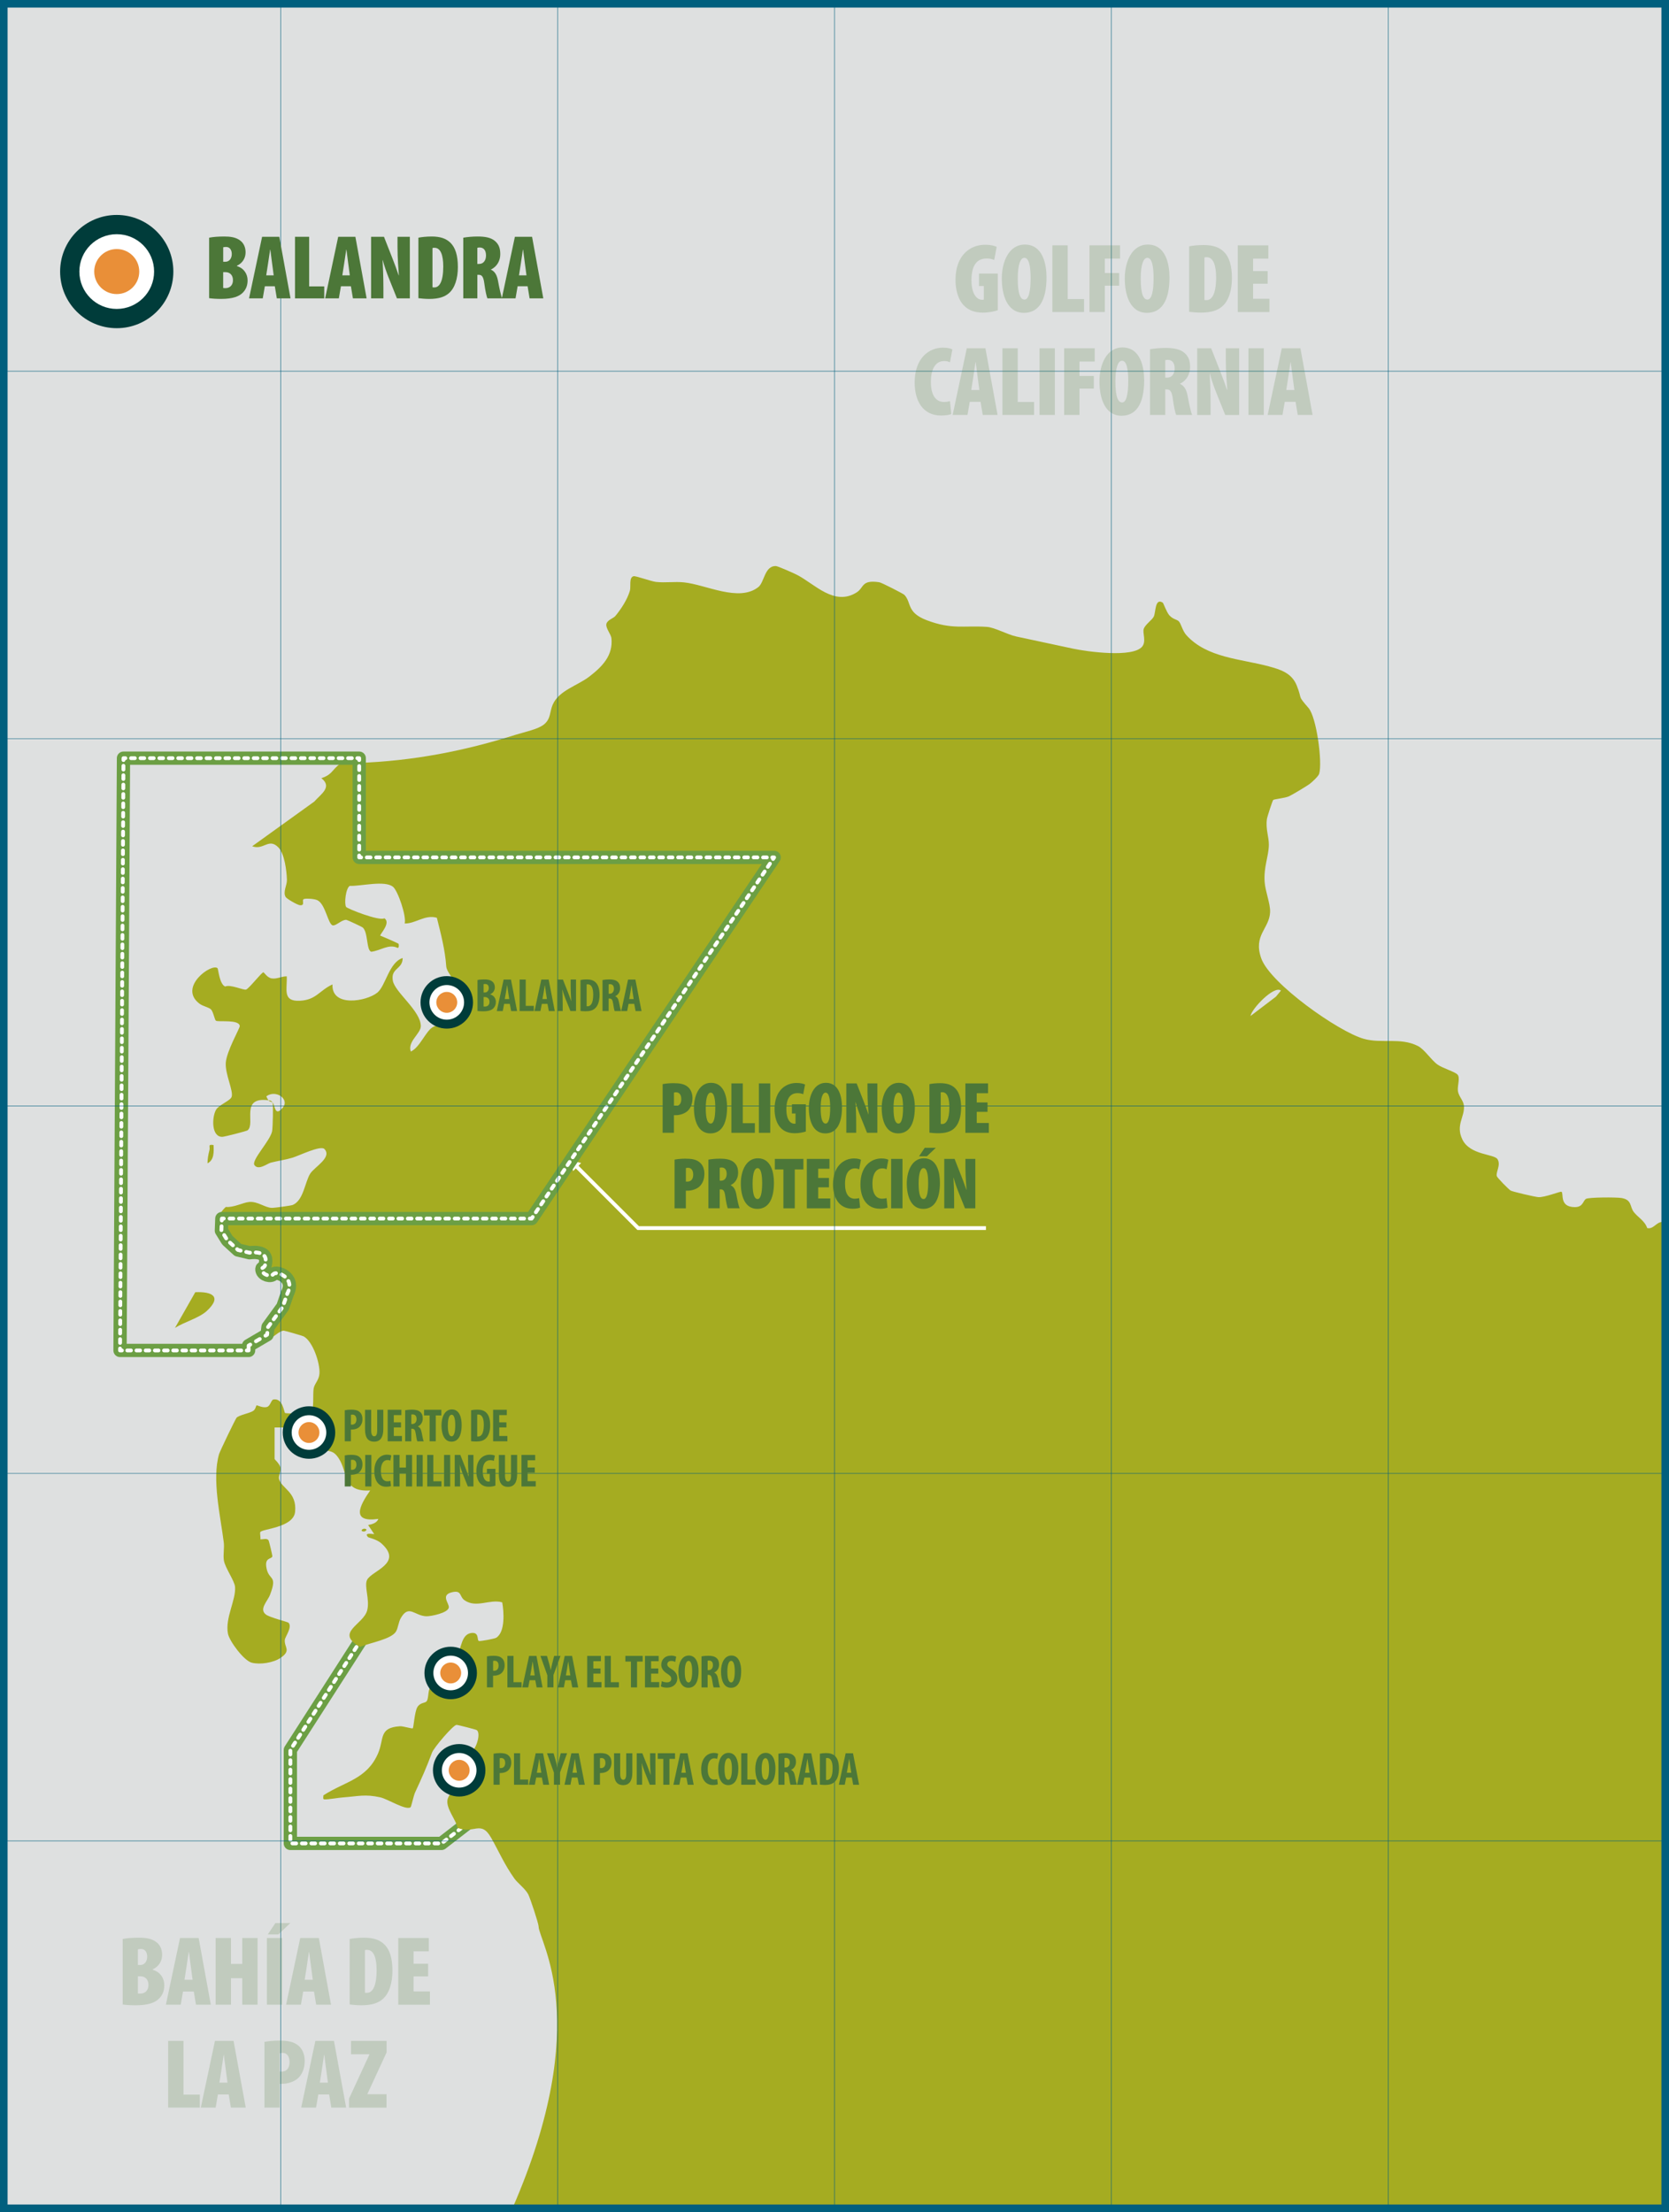 <?xml version="1.0" encoding="UTF-8"?>
<svg xmlns="http://www.w3.org/2000/svg" viewBox="0 0 880.85 1167.35">
  <rect x="0" y="0" width="880.85" height="1167.35" fill="#808080" stroke="none"/>
  <defs>
    <style>
      .cls-1 {
        fill: #003c3a;
      }

      .cls-2 {
        fill: #337770;
      }

      .cls-3 {
        stroke-dasharray: 1.99 2.99;
      }

      .cls-3, .cls-4, .cls-5, .cls-6, .cls-7, .cls-8, .cls-9, .cls-10, .cls-11, .cls-12, .cls-13, .cls-14, .cls-15 {
        stroke-linecap: round;
        stroke-linejoin: round;
      }

      .cls-3, .cls-4, .cls-5, .cls-6, .cls-7, .cls-8, .cls-9, .cls-10, .cls-11, .cls-12, .cls-13, .cls-14, .cls-15, .cls-16, .cls-17 {
        fill: none;
      }

      .cls-3, .cls-4, .cls-5, .cls-7, .cls-8, .cls-9, .cls-10, .cls-11, .cls-12, .cls-14, .cls-15, .cls-16 {
        stroke: #fff;
        stroke-width: 2px;
      }

      .cls-4 {
        stroke-dasharray: 2 2.99;
      }

      .cls-5 {
        stroke-dasharray: 2 3;
      }

      .cls-18 {
        fill: #a5ac21;
      }

      .cls-6 {
        stroke-width: .25px;
      }

      .cls-6, .cls-17 {
        stroke: #005f7e;
      }

      .cls-7 {
        stroke-dasharray: 2.04 3.05;
      }

      .cls-19, .cls-20 {
        fill: #dee0e0;
      }

      .cls-21 {
        isolation: isolate;
      }

      .cls-20 {
        mix-blend-mode: multiply;
      }

      .cls-9 {
        stroke-dasharray: 1.99 2.99;
      }

      .cls-10 {
        stroke-dasharray: 2.1 3.15;
      }

      .cls-11 {
        stroke-dasharray: 2.33 3.49;
      }

      .cls-22 {
        fill: #fff;
      }

      .cls-23 {
        fill: #6c9f44;
      }

      .cls-12 {
        stroke-dasharray: 1.94 2.91;
      }

      .cls-24 {
        opacity: .2;
      }

      .cls-13 {
        stroke: #6c9f44;
        stroke-width: 7px;
      }

      .cls-25 {
        fill: #4c7738;
      }

      .cls-14 {
        stroke-dasharray: 1.98 2.97;
      }

      .cls-15 {
        stroke-dasharray: 1.98 2.98;
      }

      .cls-26 {
        fill: #e98f38;
      }

      .cls-16, .cls-17 {
        stroke-miterlimit: 10;
      }

      .cls-17 {
        stroke-width: 4px;
      }
    </style>
  </defs>
  <g class="cls-21">
    <g id="Layer_2" data-name="Layer 2">
      <g id="Layer_1-2" data-name="Layer 1">
        <rect class="cls-19" x="2" y="2" width="876.85" height="1163.35"/>
        <polygon class="cls-20" points="190.85 864.9 153.24 923.49 153.24 972.79 233.01 972.79 269.61 944.5 292.64 869.35 276.08 834.6 244.75 821.67 220.31 835.4 190.85 864.9"/>
        <path class="cls-20" d="M65.18,400.1h124.41v52.37h218.99l-128,190.59H117.08l-.24,6.34,3.17,5.12,5.6,5.12,6.09,1.46s8.53-1.46,8.53,3.9-2.44,2.92-1.95,5.36c.49,2.44,4.63,3.66,6.09,1.95,1.46-1.71,11.7,1.71,7.31,10.23l-2.44,7.07-7.8,10.72-.49,4.03-9.75,5.72v2.57H63.35l1.82-312.55Z"/>
        <polygon class="cls-13" points="190.85 864.9 153.24 923.49 153.24 972.79 233.01 972.79 269.61 944.5 292.64 869.35 276.08 834.6 244.75 821.67 220.31 835.4 190.85 864.9"/>
        <polygon class="cls-5" points="190.85 864.9 153.24 923.49 153.24 972.79 233.01 972.79 269.61 944.5 292.64 869.35 276.08 834.6 244.75 821.67 220.31 835.4 190.85 864.9"/>
        <g>
          <path class="cls-18" d="M272.6,387.62c4.08-1.29,11.41-2.79,14.51-5.33,3.67-3,2.94-6.64,4.59-10.43,3.28-7.55,13.1-9.99,19.43-14.89,6.75-5.23,12.48-11.04,11.57-20.14-.21-2.1-3.1-5.32-2.68-7.5.42-2.16,3.7-2.99,4.77-4.28,3.07-3.72,6.26-8.63,7.64-13.28.64-2.17-.61-7.07,1.95-7.69,1.16-.28,9.24,2.72,11.83,3.01,4.88.54,9.88-.27,14.78.24,11.76,1.23,28.92,10.56,39.23,2.49,3.2-2.51,3.26-11.16,9.19-11.12,1.05,0,9.67,3.85,11.31,4.7,9.25,4.78,19.6,16.67,31.4,9.22,3.99-2.51,2.37-6.8,11.94-5.36,1.23.18,12.68,6.06,13.22,6.63,3.94,4.11.97,9.27,11.81,13.4,13.36,5.09,19.58,2.7,31.79,3.53,4.09.28,10.83,4.07,15.42,5.06,10,2.15,20.08,4.32,30.04,6.43,7.51,1.6,31.5,4.9,36.46-1.08,2.28-2.75.13-7.18.82-9.32.76-2.35,4.45-4.72,5.31-6.53,1.11-2.33.56-10.03,4.76-7.33.32.2,2.02,5.1,3.49,6.7,1.95,2.12,3.91,2.1,4.94,3.11,1.2,1.19,1.95,5.02,3.98,7.28,10.89,12.12,28.86,12.53,43.56,16.52,6.22,1.69,12.05,3.52,14.68,10,3.26,8.04.03,4.77,6.27,11.96,4.21,4.86,7.41,28.58,5.61,34.71-.4,1.35-3.9,4.58-5.21,5.51-1.66,1.19-9.09,5.66-10.76,6.4-2.14.95-7.79,1.48-8.28,1.91-.4.35-3.15,8.83-3.33,10.07-.76,5.4,1.12,9.4,1.02,13.8-.14,6.1-2.77,11.43-2.22,19.39.35,5.02,3.04,11.44,2.88,15.89-.33,8.84-9.07,12.13-4.65,24.5,4.71,13.2,40.67,38.63,54.13,42.41,9.45,2.65,19.23-.88,28.45,3.74,3.63,1.82,6.97,7.37,10.5,9.88,2.63,1.86,8.88,3.68,10.41,5.17,1.65,1.6-.1,6.09.28,8.75.4,2.83,2.91,5.01,3.17,7.69.59,5.92-4.53,10.23-.81,17.89,4.06,8.36,16.82,7.57,18.55,10.41,1.88,3.1-.93,6.55-.39,8.92.19.83,6.44,7.21,7.4,7.67,1.33.63,12.94,3.35,14.58,3.43,3.48.17,11.67-3.2,12.18-2.84,1.29.93-1.29,8.03,6.98,8.1,4.46.03,4.28-3.3,5.92-4.34,1.43-.91,16.12-.91,18.71-.48,5.71.94,4.34,4.58,6.53,7.4s5.87,4.7,7.08,8.47c3.77.91,5.02-4.32,9.52-3.07v520.36H270.45c43.19-98.95,13.87-140.95,13.8-148.78-.01-1.6-4.49-15.05-5.46-16.9-1.56-3-5.59-5.93-7.27-8.29-5.38-7.59-7.99-13.9-12.28-21.51-5.47-9.7-9.16-1.77-17.76-5.3-.77-4.17-5.83-9.84-5.37-14.38.32-3.13,3.47-5.07,4.07-7.82,1.16-5.31-.77-10.48,3.54-15.77,1.79-2.19,3.57-1.29,5.2-2.31,2.53-1.58,5-9.72,2.67-11.32-.45-.31-10.12-2.79-10.67-2.74-1.88.19-11.95,12.06-12.9,14.61-3,8.05-5.27,13.13-8.96,21.07-.77,1.66-1.99,7.53-2.38,7.8-2.53,1.75-12.02-4.35-15.97-5.24-7.98-1.8-11.86-.54-19.31,0-2.95.21-8.08,1.17-10.18,1.09-1.01-.04-.5-1.26-.54-2.14,11.45-7.39,22.92-8.46,28.84-22.13,3.32-7.66.25-13.59,11.52-14.33,1.81-.12,6.43,1.47,6.84,1.05s.94-8.67,2.35-11.07c1.52-2.6,4.04-2.09,4.91-3.14,1.13-1.37.71-5.75,1.85-7.27,1.76-2.35,8.04-.24,9.06-1.13.75-.65.59-7.21-.16-8.26-.7-.99-5.71-1.74-6.77-3.42-3.62-5.7,10.23-4.59,12.77-6.37,1.63-1.14,1.51-8.89,6.81-9.6,4.54-.6,2.77,4.01,4.14,4.22,1.01.15,8.19-1.19,9.03-1.71,4.89-3.02,4.07-13.86,3.19-18.7-6.72-1.86-13.57,3.22-19.86-1.07-2.8-1.91-1.4-5.35-6.3-4.33-6.7,1.4-1.81,5.82-2.02,8.06-.28,2.93-9.44,4.77-11.91,4.69-6.1-.19-9.14-6.36-13.35.8-1.35,2.29-1.44,5.1-2.54,7.11-2.32,4.25-14.04,6.11-19.08,8.28-13.52-7.7,1.76-11.66,3.78-19.27,1.52-5.7-1.73-12.75-.04-16.13,2.42-4.84,19.31-8.72,7.51-19.28-2.39-2.14-6.69-2.97-6.96-3.25-2.45-2.52,1.92-1.69,3.22-1.6l-3.22-4.81c1.97-.35,4.68-1.08,5.36-3.22-14.66,2.06-9.79-7.07-4.29-15.01-14.71.88-11.53-9.41-16.69-17.11-3.07-4.59-5.14-3.06-7.7-4.64-1.27-.78-8.87-10.23-8.93-12.58-.74-.05-1.3,1.08-1.56,1.08h-15.56v16.62c0,.27,2.72,2.55,3.07,4.54.39,2.28-1.15,4.29-.75,5.97,1.19,5,9.59,6.85,8.5,17.4-.88,8.5-17.88,8.96-18.38,10.75-.25.9.26,2.55.05,3.7,1.26.25,3.55-.82,4.37.68.21.38,2.06,7.96,1.95,8.38-.4,1.6-4.33.34-3.04,6.41,1.38,6.53,5.83,3.29,1.85,13.78-1.35,3.55-5.96,7.6-2.21,10.49,2.05,1.58,11.56,3.86,11.98,4.35,2.06,2.4-1.85,7.35-2,9.03-.36,4,3.59,5.53-2.26,9.51-3.77,2.56-10.79,3.66-15.2,2.52-4.15-1.07-11.79-11.36-12.55-15.33-1.58-8.33,4.28-17.7,3.75-24.66-.25-3.26-5.28-10.07-5.89-13.97-.48-3.11.32-6.47-.07-9.58-1.75-13.96-6.32-33.14-2.49-46.48.45-1.58,8.55-18.38,9.22-19.2,1.17-1.43,6.74-2.34,8.75-3.62,1.36-.86,1.53-2.75,1.83-2.96.25-.18,3.36,1.57,5.59.82,1.75-.6,2.09-3.71,3.34-3.92,5-.84,5.51,6.73,6.1,7.12s13.06.36,13.66-.01c1.8-1.12.91-10.32,1.46-13.02.53-2.59,2.82-4.35,3.05-7.76.36-5.38-3.42-16.9-8.32-19.62-.55-.31-9.99-3.04-10.54-3.04-3.54.01-11.35,10.32-17.7,7.13,2.18-2.76,6.07-5.16,6.91-6.5.97-1.54.68-3.89,1.82-5.69,3.96-6.25,11.79-11.89,9.29-20.3-1.85-6.23-11.89-5.05-12.65-6.13,5.02-11.93-1.92-8.13-9.65-11.25-9.68-3.9-18.45-13.43-8.6-22.53,4.19.41,9.11-2.38,12.47-2.64,4.4-.33,8.11,2.97,11.76,3.12,1.33.05,10.21-1.14,11.17-1.56,5.69-2.48,6.38-12.19,9.19-16.55,2.25-3.49,11.68-8.54,7.47-12.95-2.01-2.1-13.35,3.54-16.9,4.6-3.76,1.12-7.57,1.64-11.35,2.59-1.88.47-6.57,4.31-8.68,1.31-1.78-2.54,8.27-12.77,9.31-17.83.38-1.87.67-14.28.24-15.31,1.38,1.62,1.14,8,5.45,2.76,3.63-4.41-3.69-9.63-8.67-5.96-.13.17.76,1.77,1.07,2.13-15.17-2.04-6.68,12.23-10.99,15.84-.53.44-12.12,3.4-13.3,3.44-5.92.21-5.62-10.34-3.4-14.24,1.51-2.65,7.54-4.78,8.24-6.83,1.08-3.16-3.49-11.95-3.08-18.02.41-6.07,7.46-18.3,7.38-19.34-.28-3.71-11.24-2.01-12.58-2.84-.68-.42-1.39-4.76-2.61-5.97-1.09-1.08-4.31-1.68-6.09-3.03-11.46-8.72,6.58-21.61,9.57-18.68.38.38.96,8.4,4.01,9.64,2.73-1.32,9.84,2.14,11.08,1.59,1.75-.78,8.15-9.1,9.09-9.1.38,0,1.99,2.85,4.35,3.22,2.79.45,5.27-1.14,7.98-1.09.28,6.93-2.39,13.36,6.93,12.89,8.64-.43,10.28-5.46,17.21-8.62-.59,12.23,17.94,8.96,23.66,4.34,4.42-3.57,6.15-15.99,13.36-18.27.1,6.06-6.49,5.19-5.15,12.07,1.18,6.06,14.75,15.88,14.74,23.87,0,3.94-7.2,8.19-5.28,13.4,4.69-2.12,7.74-10.38,11.37-12.75s10.92-.77,11.76-4.37c.23-.99-.38-18.37-.66-19.83-.48-2.55-3.5-5.05-3.77-8.02-.6-8.69-2.85-17.19-4.95-25.62-6.33-1.81-11.08,3.1-16.98,3.03,1.03-3.79-3.57-17.24-6.14-19.35-4.36-3.59-16.93-.28-22.85-.5-2.15,1.27-2.99,9.38-1.94,11.09.56.92,17.54,7.64,20.21,6.01,3.7,2.37-2.59,8.63-2.16,9.16,1.42.52,9.29,3.94,9.66,4.32.09.09.41,2.26-.55,2.14-4.58-2.3-9.12,1.52-13.86,2.03-2.68-.69-1.58-10.37-4.58-12.84-.44-.36-8.08-3.94-8.55-3.98-2.44-.21-5.47,3.29-7.23,2.9-2.5-.57-3.8-11.36-8.17-13.31-1.5-.67-5.47-1.01-6.92-.62-1.62.43.9,3.57-2.19,3.3-1.36-.12-6.92-3.34-7.52-4.31-1.65-2.67.74-6.15.64-9.11-.16-4.7-1.22-13.7-4.48-17.06-5.13-5.3-7.86,1.64-13.85-.64l32.75-23.56c3.56-4.01,9.71-7.7,3.75-12.36,5-1.57,5.53-3.79,8.49-6.47,5.11-4.64,4.96-.79,7.94-.76.98.01,2.06-.78,2.87-.81,29.01-1.02,56.2-6.29,83.7-15.01ZM676.05,522.75c-3.53-2.95-15.54,9.63-16.07,13.41l13.4-10.19,2.67-3.22Z"/>
          <path class="cls-18" d="M143.83,581.72c-.05-.11-1.46-.26-2.15-1.07,1.25.17,1.31.09,2.15,1.07Z"/>
          <path class="cls-18" d="M193.19,806.94c.73.37-.63,1.82-2.14,1.05-.73-.37.63-1.82,2.14-1.05Z"/>
          <path class="cls-18" d="M130.96,710.41l-1.07,1.07-1.05-1.62c.61-1.08,1.36.57,2.12.55Z"/>
          <path class="cls-18" d="M109.13,691.81c-4.07,3.76-12.01,5.86-16.79,8.95l10.72-18.84c9.19-.43,14.1,2.47,6.07,9.89Z"/>
          <path class="cls-18" d="M112.71,604.25c.15,3.36.42,7.9-3.2,9.65.01-2.34.46-4.78,1.04-7.04.45-1.79-1.08-3.13,2.16-2.6Z"/>
        </g>
        <g>
          <circle class="cls-2" cx="233.1" cy="528.92" r="6.9"/>
          <circle class="cls-22" cx="233.1" cy="528.92" r="6.1"/>
          <circle class="cls-2" cx="233.1" cy="528.92" r="4.84"/>
          <circle class="cls-23" cx="233.1" cy="528.92" r="2.14"/>
        </g>
        <g>
          <circle class="cls-2" cx="163.07" cy="755.96" r="6.9"/>
          <circle class="cls-22" cx="163.07" cy="755.96" r="6.1"/>
          <circle class="cls-2" cx="163.07" cy="755.96" r="4.84"/>
          <circle class="cls-23" cx="163.07" cy="755.96" r="2.14"/>
        </g>
        <g>
          <circle class="cls-2" cx="237.86" cy="882.85" r="6.9"/>
          <circle class="cls-22" cx="237.86" cy="882.85" r="6.1"/>
          <circle class="cls-2" cx="237.86" cy="882.85" r="4.84"/>
          <circle class="cls-23" cx="237.86" cy="882.85" r="2.14"/>
        </g>
        <g>
          <circle class="cls-2" cx="242.34" cy="934.21" r="6.9"/>
          <circle class="cls-22" cx="242.34" cy="934.21" r="6.1"/>
          <circle class="cls-2" cx="242.34" cy="934.21" r="4.84"/>
          <circle class="cls-23" cx="242.34" cy="934.21" r="2.14"/>
        </g>
        <g>
          <polyline class="cls-16" points="520.35 648.08 336.81 648.08 303.98 615.25"/>
          <polygon class="cls-22" points="306.71 613.75 300.93 612.2 302.48 617.98 306.71 613.75"/>
        </g>
        <path class="cls-13" d="M65.18,400.1h124.41v52.37h218.99l-128,190.59H117.08l-.24,6.34,3.17,5.12,5.6,5.12,6.09,1.46s8.53-1.46,8.53,3.9-2.44,2.92-1.95,5.36c.49,2.44,4.63,3.66,6.09,1.95,1.46-1.71,11.7,1.71,7.31,10.23l-2.44,7.07-7.8,10.72-.49,4.03-9.75,5.72v2.57H63.35l1.82-312.55Z"/>
        <g>
          <polyline class="cls-8" points="65.17 401.1 65.18 400.1 66.18 400.1"/>
          <line class="cls-3" x1="69.16" y1="400.1" x2="187.09" y2="400.1"/>
          <polyline class="cls-8" points="188.58 400.1 189.58 400.1 189.58 401.1"/>
          <line class="cls-10" x1="189.58" y1="404.25" x2="189.58" y2="449.89"/>
          <polyline class="cls-8" points="189.58 451.47 189.58 452.47 190.58 452.47"/>
          <line class="cls-9" x1="193.57" y1="452.47" x2="406.08" y2="452.47"/>
          <polyline class="cls-8" points="407.57 452.47 408.57 452.47 408.01 453.3"/>
          <line class="cls-4" x1="406.35" y1="455.78" x2="281.96" y2="640.99"/>
          <polyline class="cls-8" points="281.13 642.23 280.57 643.06 279.57 643.06"/>
          <line class="cls-14" x1="276.6" y1="643.06" x2="119.57" y2="643.06"/>
          <polyline class="cls-8" points="118.08 643.06 117.08 643.06 117.04 644.06"/>
          <path class="cls-7" d="M116.93,647.11l-.09,2.28,3.17,5.12,5.6,5.12,6.09,1.46s8.53-1.46,8.53,3.9-2.44,2.92-1.95,5.36c.49,2.44,4.63,3.66,6.09,1.95,1.46-1.71,11.7,1.71,7.31,10.24l-2.44,7.07-7.8,10.72-.18,1.52"/>
          <polyline class="cls-8" points="141.08 703.36 140.96 704.36 140.1 704.86"/>
          <line class="cls-11" x1="137.09" y1="706.63" x2="133.58" y2="708.69"/>
          <polyline class="cls-8" points="132.08 709.57 131.22 710.07 131.22 711.07"/>
          <polyline class="cls-8" points="131.22 711.65 131.22 712.65 130.22 712.65"/>
          <line class="cls-12" x1="127.31" y1="712.65" x2="65.81" y2="712.65"/>
          <polyline class="cls-8" points="64.35 712.65 63.35 712.65 63.36 711.65"/>
          <line class="cls-15" x1="63.38" y1="708.67" x2="65.16" y2="402.59"/>
        </g>
        <g>
          <rect class="cls-6" x="2" y="2" width="876.85" height="1163.35"/>
          <line class="cls-6" x1="2" y1="971.46" x2="878.85" y2="971.46"/>
          <line class="cls-6" x1="2" y1="777.57" x2="878.85" y2="777.57"/>
          <line class="cls-6" x1="2" y1="583.68" x2="878.85" y2="583.68"/>
          <line class="cls-6" x1="2" y1="389.78" x2="878.85" y2="389.78"/>
          <line class="cls-6" x1="2" y1="195.89" x2="878.85" y2="195.89"/>
          <line class="cls-6" x1="732.71" y1="2" x2="732.71" y2="1165.35"/>
          <line class="cls-6" x1="586.57" y1="2" x2="586.57" y2="1165.35"/>
          <line class="cls-6" x1="440.43" y1="2" x2="440.43" y2="1165.35"/>
          <line class="cls-6" x1="294.28" y1="2" x2="294.28" y2="1165.35"/>
          <line class="cls-6" x1="148.14" y1="2" x2="148.14" y2="1165.35"/>
        </g>
        <rect class="cls-17" x="2" y="2" width="876.85" height="1163.35"/>
        <g>
          <circle class="cls-1" cx="61.61" cy="143.31" r="29.88"/>
          <circle class="cls-22" cx="61.61" cy="143.31" r="19.72"/>
          <circle class="cls-26" cx="61.61" cy="143.31" r="11.88"/>
        </g>
        <g>
          <path class="cls-25" d="M110.37,125.44c2.07-.43,4.92-.63,7.96-.63s6.22.29,8.68,2.31c1.88,1.54,2.6,3.81,2.6,6.08,0,2.7-1.35,5.55-4.58,7.04v.19c3.76,1.11,5.64,4.24,5.64,7.52,0,2.7-.87,4.77-2.41,6.37-1.98,2.12-5.4,3.42-11.57,3.42-2.41,0-4.68-.14-6.32-.39v-31.92ZM117.79,138.13h1.21c1.98,0,3.33-1.74,3.33-4.05,0-2.12-1.01-3.76-2.99-3.76-.63,0-1.16.05-1.54.19v7.62ZM117.79,151.96c.39.1.77.1,1.21.1,2.03,0,3.95-1.3,3.95-4.2s-1.83-4.24-3.91-4.24h-1.25v8.34Z"/>
          <path class="cls-25" d="M139.78,151.05l-1.11,6.41h-7.23l6.89-32.5h9.07l5.93,32.5h-7.23l-1.06-6.41h-5.26ZM144.45,145.31l-.82-6.17c-.24-1.83-.68-5.35-.96-7.38h-.1c-.34,2.03-.82,5.64-1.11,7.38l-.96,6.17h3.95Z"/>
          <path class="cls-25" d="M155.69,124.96h7.47v26.18h7.96v6.32h-15.43v-32.5Z"/>
          <path class="cls-25" d="M179.94,151.05l-1.11,6.41h-7.23l6.89-32.5h9.07l5.93,32.5h-7.23l-1.06-6.41h-5.26ZM184.62,145.31l-.82-6.17c-.24-1.83-.68-5.35-.96-7.38h-.1c-.34,2.03-.82,5.64-1.11,7.38l-.96,6.17h3.95Z"/>
          <path class="cls-25" d="M195.85,157.46v-32.5h6.8l4.58,11.67c.82,2.07,2.36,6.17,3.18,8.68h.1c-.19-2.65-.72-8.97-.72-15.09v-5.26h6.51v32.5h-6.8l-4.39-10.95c-1.01-2.51-2.51-6.8-3.09-9.21h-.1c.14,2.8.43,8.2.43,14.56v5.59h-6.51Z"/>
          <path class="cls-25" d="M220.82,125.44c1.64-.34,4.24-.63,7.04-.63,4.39,0,7.43,1.01,9.64,3.09,2.89,2.65,4.15,6.99,4.15,13.07s-1.64,11.14-4.77,13.79c-2.27,1.98-5.5,2.99-10.37,2.99-2.22,0-4.39-.24-5.69-.39v-31.92ZM228.25,151.58c.24.1.67.1,1.01.1,2.6,0,4.68-2.99,4.68-11.04,0-6.03-1.4-9.88-4.63-9.88-.39,0-.72,0-1.06.14v20.69Z"/>
          <path class="cls-25" d="M244.5,125.44c2.17-.39,4.92-.63,7.57-.63,3.57,0,6.99.43,9.26,2.46,2.12,1.88,2.7,4.05,2.7,6.94,0,3.18-1.59,6.46-4.92,8v.1c2.12.96,3.18,2.89,3.76,6.08.58,3.23,1.54,7.81,2.17,9.07h-7.81c-.39-.87-1.16-4.24-1.59-7.67-.48-3.86-1.35-4.77-2.99-4.77h-.72v12.44h-7.43v-32.02ZM251.92,139.28h.96c2.41,0,3.62-2.07,3.62-4.44s-.92-4.15-3.23-4.24c-.48,0-1.06.05-1.35.19v8.49Z"/>
          <path class="cls-25" d="M273.19,151.05l-1.11,6.41h-7.23l6.89-32.5h9.07l5.93,32.5h-7.23l-1.06-6.41h-5.26ZM277.86,145.31l-.82-6.17c-.24-1.83-.68-5.35-.96-7.38h-.1c-.34,2.03-.82,5.64-1.11,7.38l-.96,6.17h3.95Z"/>
        </g>
        <g>
          <path class="cls-25" d="M252,517.17c.99-.22,2.27-.32,3.68-.32,1.55,0,3.06.2,4.22,1.18.89.74,1.26,1.85,1.26,3.01,0,1.48-.76,2.91-2.42,3.63v.1c1.92.54,2.96,2.15,2.96,3.97,0,1.38-.44,2.44-1.23,3.26-.99,1.09-2.67,1.68-5.45,1.68-1.23,0-2.27-.07-3.01-.17v-16.33ZM255.23,523.75h.69c1.16,0,2.05-.99,2.05-2.34,0-1.21-.57-2.15-1.9-2.15-.34,0-.64.02-.84.1v4.39ZM255.23,531.13c.2.05.42.05.72.05,1.31,0,2.39-.79,2.39-2.49s-1.14-2.52-2.42-2.54h-.69v4.98Z"/>
          <path class="cls-25" d="M266.07,529.75l-.74,3.8h-3.13l3.6-16.63h3.87l3.23,16.63h-3.13l-.72-3.8h-2.99ZM268.76,527.23l-.54-3.48c-.17-1.01-.39-2.67-.54-3.78h-.07c-.17,1.11-.42,2.84-.59,3.8l-.62,3.45h2.37Z"/>
          <path class="cls-25" d="M274.24,516.92h3.23v13.89h4.27v2.74h-7.5v-16.63Z"/>
          <path class="cls-25" d="M285.96,529.75l-.74,3.8h-3.13l3.6-16.63h3.87l3.23,16.63h-3.13l-.72-3.8h-2.99ZM288.65,527.23l-.54-3.48c-.17-1.01-.39-2.67-.54-3.78h-.07c-.17,1.11-.42,2.84-.59,3.8l-.62,3.45h2.37Z"/>
          <path class="cls-25" d="M294.13,533.55v-16.63h2.96l2.57,6.51c.49,1.28,1.31,3.43,1.78,4.86h.05c-.1-1.75-.32-4.64-.32-7.7v-3.68h2.84v16.63h-2.96l-2.54-6.32c-.54-1.41-1.31-3.5-1.68-5.01h-.05c.07,1.68.2,4.24.2,7.58v3.75h-2.84Z"/>
          <path class="cls-25" d="M306.37,517.17c.81-.2,2-.32,3.28-.32,2.1,0,3.55.49,4.61,1.48,1.43,1.28,2.17,3.48,2.17,6.71s-.86,5.75-2.32,7.03c-1.11,1.09-2.76,1.6-5.08,1.6-1.01,0-2.02-.1-2.67-.17v-16.33ZM309.6,530.98c.15.05.39.05.57.05,1.55,0,2.91-1.53,2.91-6.12,0-3.41-.89-5.48-2.84-5.48-.22,0-.44,0-.64.07v11.47Z"/>
          <path class="cls-25" d="M317.99,517.17c1.01-.2,2.29-.32,3.53-.32,1.78,0,3.36.25,4.44,1.23,1.01.91,1.31,2.02,1.31,3.46,0,1.78-.86,3.38-2.57,4.17v.05c1.13.44,1.7,1.5,2.02,3.28.32,1.85.77,3.9,1.06,4.52h-3.38c-.2-.47-.57-2.15-.81-3.97-.3-2.07-.81-2.66-1.9-2.66h-.47v6.64h-3.23v-16.38ZM321.22,524.42h.57c1.41,0,2.22-1.13,2.22-2.59s-.57-2.42-2.02-2.47c-.27,0-.59.03-.76.1v4.96Z"/>
          <path class="cls-25" d="M331.74,529.75l-.74,3.8h-3.13l3.6-16.63h3.87l3.23,16.63h-3.13l-.72-3.8h-2.99ZM334.43,527.23l-.54-3.48c-.17-1.01-.39-2.67-.54-3.78h-.07c-.17,1.11-.42,2.84-.59,3.8l-.62,3.45h2.37Z"/>
        </g>
        <g>
          <path class="cls-25" d="M181.97,744.21c.91-.2,2.15-.32,3.38-.32,1.92,0,3.43.27,4.51,1.28.99.86,1.43,2.25,1.43,3.65,0,1.8-.54,3.06-1.41,4-1.04,1.09-2.71,1.58-4.05,1.58h-.64v6.19h-3.23v-16.38ZM185.21,751.76c.15.05.32.05.52.05,1.63,0,2.37-1.16,2.37-2.71,0-1.46-.59-2.59-2.1-2.59-.3,0-.59.05-.79.12v5.13Z"/>
          <path class="cls-25" d="M195.89,743.96v10.81c0,2.44.74,3.18,1.58,3.18.94,0,1.6-.67,1.6-3.18v-10.81h3.23v10.24c0,4.27-1.6,6.59-4.81,6.59-3.48,0-4.84-2.39-4.84-6.56v-10.26h3.23Z"/>
          <path class="cls-25" d="M211.64,753.29h-3.8v4.49h4.29v2.81h-7.53v-16.63h7.23v2.81h-4v3.82h3.8v2.69Z"/>
          <path class="cls-25" d="M213.83,744.21c1.01-.2,2.29-.32,3.53-.32,1.78,0,3.36.25,4.44,1.23,1.01.91,1.31,2.02,1.31,3.46,0,1.78-.86,3.38-2.57,4.17v.05c1.13.44,1.7,1.5,2.02,3.28.32,1.85.77,3.9,1.06,4.52h-3.38c-.2-.47-.57-2.15-.81-3.97-.3-2.07-.81-2.66-1.9-2.66h-.47v6.64h-3.23v-16.38ZM217.07,751.46h.57c1.41,0,2.22-1.14,2.22-2.59s-.57-2.42-2.02-2.47c-.27,0-.59.03-.76.1v4.96Z"/>
          <path class="cls-25" d="M226.74,746.94h-2.94v-2.99h9.13v2.99h-2.96v13.64h-3.23v-13.64Z"/>
          <path class="cls-25" d="M243.64,751.98c0,6.27-2.22,8.81-5.38,8.81-3.77,0-5.25-4-5.25-8.56s1.8-8.46,5.48-8.46c4.02,0,5.16,4.42,5.16,8.22ZM236.36,752.27c0,3.78.71,5.7,2.02,5.7s1.88-2.47,1.88-5.85c0-2.91-.44-5.55-1.9-5.55-1.28,0-2,2.12-2,5.7Z"/>
          <path class="cls-25" d="M248.63,744.21c.81-.2,2-.32,3.28-.32,2.1,0,3.55.49,4.61,1.48,1.43,1.28,2.17,3.48,2.17,6.71s-.86,5.75-2.32,7.03c-1.11,1.09-2.76,1.6-5.08,1.6-1.01,0-2.02-.1-2.67-.17v-16.33ZM251.86,758.02c.15.05.39.05.57.05,1.55,0,2.91-1.53,2.91-6.12,0-3.41-.89-5.48-2.84-5.48-.22,0-.44,0-.64.07v11.47Z"/>
          <path class="cls-25" d="M267.29,753.29h-3.8v4.49h4.29v2.81h-7.53v-16.63h7.23v2.81h-4v3.82h3.8v2.69Z"/>
          <path class="cls-25" d="M181.97,768.05c.91-.2,2.15-.32,3.38-.32,1.92,0,3.43.27,4.51,1.28.99.86,1.43,2.25,1.43,3.65,0,1.8-.54,3.06-1.41,4-1.04,1.09-2.71,1.58-4.05,1.58h-.64v6.19h-3.23v-16.38ZM185.21,775.6c.15.05.32.05.52.05,1.63,0,2.37-1.16,2.37-2.71,0-1.46-.59-2.59-2.1-2.59-.3,0-.59.05-.79.12v5.13Z"/>
          <path class="cls-25" d="M195.99,767.8v16.63h-3.23v-16.63h3.23Z"/>
          <path class="cls-25" d="M206.35,784.18c-.47.22-1.38.4-2.52.4-4.24,0-6.27-3.5-6.27-8.22,0-6.27,3.48-8.71,6.71-8.71,1.13,0,1.92.22,2.25.44l-.54,2.71c-.37-.17-.79-.32-1.5-.32-1.83,0-3.48,1.58-3.48,5.7s1.5,5.53,3.48,5.53c.54,0,1.16-.12,1.55-.25l.32,2.71Z"/>
          <path class="cls-25" d="M210.87,767.8v6.66h3.38v-6.66h3.23v16.63h-3.23v-6.96h-3.38v6.96h-3.23v-16.63h3.23Z"/>
          <path class="cls-25" d="M223.09,767.8v16.63h-3.23v-16.63h3.23Z"/>
          <path class="cls-25" d="M225.48,767.8h3.23v13.89h4.27v2.74h-7.5v-16.63Z"/>
          <path class="cls-25" d="M237.6,767.8v16.63h-3.23v-16.63h3.23Z"/>
          <path class="cls-25" d="M239.99,784.43v-16.63h2.96l2.57,6.51c.49,1.28,1.31,3.43,1.78,4.86h.05c-.1-1.75-.32-4.64-.32-7.7v-3.68h2.84v16.63h-2.96l-2.54-6.32c-.54-1.41-1.31-3.5-1.68-5.01h-.05c.07,1.68.2,4.24.2,7.58v3.75h-2.84Z"/>
          <path class="cls-25" d="M261.46,783.99c-.72.3-2.25.59-3.45.59-1.9,0-3.33-.54-4.44-1.65-1.43-1.38-2.2-3.85-2.15-6.71.07-6.05,3.53-8.56,7.06-8.56,1.26,0,2.2.25,2.71.49l-.57,2.79c-.47-.25-1.09-.37-1.9-.37-2.2,0-3.95,1.5-3.95,5.85,0,4,1.55,5.43,3.06,5.43.3,0,.52-.02.64-.07v-4.02h-1.48v-2.64h4.47v8.88Z"/>
          <path class="cls-25" d="M266.52,767.8v10.81c0,2.44.74,3.18,1.58,3.18.94,0,1.6-.67,1.6-3.18v-10.81h3.23v10.24c0,4.27-1.6,6.59-4.81,6.59-3.48,0-4.84-2.39-4.84-6.56v-10.26h3.23Z"/>
          <path class="cls-25" d="M282.26,777.13h-3.8v4.49h4.29v2.81h-7.53v-16.63h7.23v2.81h-4v3.82h3.8v2.69Z"/>
        </g>
        <g>
          <path class="cls-25" d="M257.01,874.09c.91-.2,2.15-.32,3.38-.32,1.92,0,3.43.27,4.51,1.28.99.86,1.43,2.25,1.43,3.65,0,1.8-.54,3.06-1.41,4-1.04,1.09-2.71,1.58-4.05,1.58h-.64v6.19h-3.23v-16.38ZM260.24,881.64c.15.05.32.05.52.05,1.63,0,2.37-1.16,2.37-2.71,0-1.46-.59-2.59-2.1-2.59-.3,0-.59.05-.79.12v5.13Z"/>
          <path class="cls-25" d="M267.79,873.84h3.23v13.89h4.27v2.74h-7.5v-16.63Z"/>
          <path class="cls-25" d="M279.52,886.67l-.74,3.8h-3.13l3.6-16.63h3.87l3.23,16.63h-3.13l-.72-3.8h-2.99ZM282.21,884.16l-.54-3.48c-.17-1.01-.39-2.67-.54-3.78h-.07c-.17,1.11-.42,2.84-.59,3.8l-.62,3.45h2.37Z"/>
          <path class="cls-25" d="M288.87,890.47v-6.37l-3.65-10.26h3.45l1.13,3.97c.3,1.06.62,2.29.86,3.53h.05c.2-1.21.47-2.42.76-3.6l.99-3.9h3.36l-3.73,10.14v6.49h-3.23Z"/>
          <path class="cls-25" d="M298.32,886.67l-.74,3.8h-3.13l3.6-16.63h3.87l3.23,16.63h-3.13l-.72-3.8h-2.99ZM301.01,884.16l-.54-3.48c-.17-1.01-.39-2.67-.54-3.78h-.07c-.17,1.11-.42,2.84-.59,3.8l-.62,3.45h2.37Z"/>
          <path class="cls-25" d="M316.95,883.17h-3.8v4.49h4.29v2.81h-7.53v-16.63h7.23v2.81h-4v3.82h3.8v2.69Z"/>
          <path class="cls-25" d="M319.15,873.84h3.23v13.89h4.27v2.74h-7.5v-16.63Z"/>
          <path class="cls-25" d="M332.99,876.83h-2.94v-2.99h9.13v2.99h-2.96v13.64h-3.23v-13.64Z"/>
          <path class="cls-25" d="M347.43,883.17h-3.8v4.49h4.29v2.81h-7.53v-16.63h7.23v2.81h-4v3.82h3.8v2.69Z"/>
          <path class="cls-25" d="M349.26,887.17c.67.37,1.8.64,2.74.64,1.53,0,2.27-.79,2.27-1.88,0-1.21-.74-1.8-2.15-2.71-2.27-1.38-3.13-3.13-3.13-4.64,0-2.67,1.78-4.89,5.26-4.89,1.09,0,2.12.3,2.62.59l-.52,2.79c-.47-.3-1.18-.57-2.12-.57-1.38,0-2.05.84-2.05,1.73,0,.99.49,1.5,2.29,2.59,2.2,1.33,3.01,3.01,3.01,4.76,0,3.04-2.25,5.03-5.5,5.03-1.33,0-2.64-.35-3.18-.67l.47-2.79Z"/>
          <path class="cls-25" d="M368.68,881.86c0,6.27-2.22,8.81-5.38,8.81-3.77,0-5.25-4-5.25-8.56s1.8-8.46,5.48-8.46c4.02,0,5.16,4.42,5.16,8.22ZM361.4,882.16c0,3.78.71,5.7,2.02,5.7s1.88-2.47,1.88-5.85c0-2.91-.44-5.55-1.9-5.55-1.28,0-2,2.12-2,5.7Z"/>
          <path class="cls-25" d="M370.23,874.09c1.01-.2,2.29-.32,3.53-.32,1.78,0,3.36.25,4.44,1.23,1.01.91,1.31,2.02,1.31,3.46,0,1.78-.86,3.38-2.57,4.17v.05c1.13.44,1.7,1.5,2.02,3.28.32,1.85.77,3.9,1.06,4.52h-3.38c-.2-.47-.57-2.15-.81-3.97-.3-2.07-.81-2.66-1.9-2.66h-.47v6.64h-3.23v-16.38ZM373.47,881.35h.57c1.41,0,2.22-1.13,2.22-2.59s-.57-2.42-2.02-2.47c-.27,0-.59.03-.76.1v4.96Z"/>
          <path class="cls-25" d="M391.16,881.86c0,6.27-2.22,8.81-5.38,8.81-3.77,0-5.25-4-5.25-8.56s1.8-8.46,5.48-8.46c4.02,0,5.16,4.42,5.16,8.22ZM383.88,882.16c0,3.78.71,5.7,2.02,5.7s1.88-2.47,1.88-5.85c0-2.91-.44-5.55-1.9-5.55-1.28,0-2,2.12-2,5.7Z"/>
        </g>
        <g>
          <path class="cls-25" d="M260.5,925.45c.91-.2,2.15-.32,3.38-.32,1.92,0,3.43.27,4.51,1.28.99.86,1.43,2.25,1.43,3.65,0,1.8-.54,3.06-1.41,4-1.04,1.09-2.71,1.58-4.05,1.58h-.64v6.19h-3.23v-16.38ZM263.73,933c.15.05.32.05.52.05,1.63,0,2.37-1.16,2.37-2.71,0-1.46-.59-2.59-2.1-2.59-.3,0-.59.05-.79.12v5.13Z"/>
          <path class="cls-25" d="M271.28,925.21h3.23v13.89h4.27v2.74h-7.5v-16.63Z"/>
          <path class="cls-25" d="M283,938.04l-.74,3.8h-3.13l3.6-16.63h3.87l3.23,16.63h-3.13l-.72-3.8h-2.99ZM285.69,935.52l-.54-3.48c-.17-1.01-.39-2.67-.54-3.78h-.07c-.17,1.11-.42,2.84-.59,3.8l-.62,3.45h2.37Z"/>
          <path class="cls-25" d="M292.35,941.84v-6.37l-3.65-10.26h3.45l1.13,3.97c.3,1.06.62,2.29.86,3.53h.05c.2-1.21.47-2.42.76-3.6l.99-3.9h3.36l-3.73,10.14v6.49h-3.23Z"/>
          <path class="cls-25" d="M301.81,938.04l-.74,3.8h-3.13l3.6-16.63h3.87l3.23,16.63h-3.13l-.72-3.8h-2.99ZM304.5,935.52l-.54-3.48c-.17-1.01-.39-2.67-.54-3.78h-.07c-.17,1.11-.42,2.84-.59,3.8l-.62,3.45h2.37Z"/>
          <path class="cls-25" d="M313.41,925.45c.91-.2,2.15-.32,3.38-.32,1.92,0,3.43.27,4.51,1.28.99.86,1.43,2.25,1.43,3.65,0,1.8-.54,3.06-1.41,4-1.04,1.09-2.71,1.58-4.05,1.58h-.64v6.19h-3.23v-16.38ZM316.64,933c.15.05.32.05.52.05,1.63,0,2.37-1.16,2.37-2.71,0-1.46-.59-2.59-2.1-2.59-.3,0-.59.05-.79.12v5.13Z"/>
          <path class="cls-25" d="M327.32,925.21v10.81c0,2.44.74,3.18,1.58,3.18.94,0,1.6-.67,1.6-3.18v-10.81h3.23v10.24c0,4.27-1.6,6.59-4.81,6.59-3.48,0-4.84-2.39-4.84-6.56v-10.26h3.23Z"/>
          <path class="cls-25" d="M336.04,941.84v-16.63h2.96l2.57,6.51c.49,1.28,1.31,3.43,1.78,4.86h.05c-.1-1.75-.32-4.64-.32-7.7v-3.68h2.84v16.63h-2.96l-2.54-6.32c-.54-1.41-1.31-3.5-1.68-5.01h-.05c.07,1.68.2,4.24.2,7.58v3.75h-2.84Z"/>
          <path class="cls-25" d="M350.08,928.19h-2.94v-2.99h9.13v2.99h-2.96v13.64h-3.23v-13.64Z"/>
          <path class="cls-25" d="M359.28,938.04l-.74,3.8h-3.13l3.6-16.63h3.87l3.23,16.63h-3.13l-.72-3.8h-2.99ZM361.97,935.52l-.54-3.48c-.17-1.01-.39-2.67-.54-3.78h-.07c-.17,1.11-.42,2.84-.59,3.8l-.62,3.45h2.37Z"/>
          <path class="cls-25" d="M378.85,941.59c-.47.22-1.38.4-2.52.4-4.24,0-6.27-3.5-6.27-8.22,0-6.27,3.48-8.71,6.71-8.71,1.13,0,1.92.22,2.25.44l-.54,2.71c-.37-.17-.79-.32-1.5-.32-1.83,0-3.48,1.58-3.48,5.7s1.5,5.53,3.48,5.53c.54,0,1.16-.12,1.55-.25l.32,2.71Z"/>
          <path class="cls-25" d="M389.66,933.22c0,6.27-2.22,8.81-5.38,8.81-3.77,0-5.25-4-5.25-8.56s1.8-8.46,5.48-8.46c4.02,0,5.16,4.42,5.16,8.22ZM382.38,933.52c0,3.78.71,5.7,2.02,5.7s1.88-2.47,1.88-5.85c0-2.91-.44-5.55-1.9-5.55-1.28,0-2,2.12-2,5.7Z"/>
          <path class="cls-25" d="M391.22,925.21h3.23v13.89h4.27v2.74h-7.5v-16.63Z"/>
          <path class="cls-25" d="M409.25,933.22c0,6.27-2.22,8.81-5.38,8.81-3.77,0-5.25-4-5.25-8.56s1.8-8.46,5.48-8.46c4.02,0,5.16,4.42,5.16,8.22ZM401.98,933.52c0,3.78.71,5.7,2.02,5.7s1.88-2.47,1.88-5.85c0-2.91-.44-5.55-1.9-5.55-1.28,0-2,2.12-2,5.7Z"/>
          <path class="cls-25" d="M410.81,925.45c1.01-.2,2.29-.32,3.53-.32,1.78,0,3.36.25,4.44,1.23,1.01.91,1.31,2.02,1.31,3.46,0,1.78-.86,3.38-2.57,4.17v.05c1.13.44,1.7,1.5,2.02,3.28.32,1.85.77,3.9,1.06,4.52h-3.38c-.2-.47-.57-2.15-.81-3.97-.3-2.07-.81-2.66-1.9-2.66h-.47v6.64h-3.23v-16.38ZM414.04,932.71h.57c1.41,0,2.22-1.13,2.22-2.59s-.57-2.42-2.02-2.47c-.27,0-.59.03-.76.1v4.96Z"/>
          <path class="cls-25" d="M424.56,938.04l-.74,3.8h-3.13l3.6-16.63h3.87l3.23,16.63h-3.13l-.72-3.8h-2.99ZM427.24,935.52l-.54-3.48c-.17-1.01-.39-2.67-.54-3.78h-.07c-.17,1.11-.42,2.84-.59,3.8l-.62,3.45h2.37Z"/>
          <path class="cls-25" d="M432.72,925.45c.81-.2,2-.32,3.28-.32,2.1,0,3.55.49,4.61,1.48,1.43,1.28,2.17,3.48,2.17,6.71s-.86,5.75-2.32,7.03c-1.11,1.09-2.76,1.6-5.08,1.6-1.01,0-2.02-.1-2.67-.17v-16.33ZM435.96,939.27c.15.05.39.05.57.05,1.55,0,2.91-1.53,2.91-6.12,0-3.41-.89-5.48-2.84-5.48-.22,0-.44,0-.64.07v11.47Z"/>
          <path class="cls-25" d="M446.59,938.04l-.74,3.8h-3.13l3.6-16.63h3.87l3.23,16.63h-3.13l-.72-3.8h-2.99ZM449.28,935.52l-.54-3.48c-.17-1.01-.39-2.67-.54-3.78h-.07c-.17,1.11-.42,2.84-.59,3.8l-.62,3.45h2.37Z"/>
        </g>
        <g>
          <path class="cls-25" d="M349.73,572.11c1.55-.31,3.67-.5,5.72-.5,3.29,0,5.8.39,7.66,2.05,1.66,1.43,2.36,3.67,2.36,5.84,0,3.02-.97,5.18-2.48,6.69-1.7,1.62-4.41,2.32-6.42,2.32h-.89v9.28h-5.96v-25.68ZM355.69,583.68c.23.04.46.04.7.04,2.4,0,3.17-1.78,3.17-3.67,0-2.09-.85-3.64-2.79-3.64-.39,0-.81.08-1.08.19v7.08Z"/>
          <path class="cls-25" d="M383.73,584.18c0,9.86-3.56,13.93-8.82,13.93-6.58,0-8.67-6.96-8.67-13.42s2.71-13.27,9.01-13.27c7.08,0,8.47,7.81,8.47,12.76ZM372.48,584.76c0,6.15,1.12,8.16,2.63,8.16,1.62,0,2.4-3.09,2.4-8.43,0-4.49-.62-7.89-2.44-7.89-1.47,0-2.59,2.44-2.59,8.16Z"/>
          <path class="cls-25" d="M386.01,571.73h6v21h6.38v5.07h-12.38v-26.07Z"/>
          <path class="cls-25" d="M406.51,571.73v26.07h-6v-26.07h6Z"/>
          <path class="cls-25" d="M425.31,597.1c-1.12.43-3.71.93-5.73.93-3.29,0-5.61-.93-7.31-2.59-2.4-2.28-3.56-6.23-3.48-10.6.16-9.21,5.65-13.34,11.6-13.34,2.13,0,3.67.42,4.49.81l-.97,5.14c-.77-.39-1.78-.58-2.98-.58-3.52,0-5.92,2.28-5.92,8.51,0,5.49,2.17,7.62,4.18,7.62.23,0,.46,0,.66-.08v-5.3h-1.9v-4.87h7.35v14.35Z"/>
          <path class="cls-25" d="M444.38,584.18c0,9.86-3.56,13.93-8.82,13.93-6.58,0-8.67-6.96-8.67-13.42s2.71-13.27,9.01-13.27c7.08,0,8.47,7.81,8.47,12.76ZM433.12,584.76c0,6.15,1.12,8.16,2.63,8.16,1.62,0,2.4-3.09,2.4-8.43,0-4.49-.62-7.89-2.44-7.89-1.47,0-2.59,2.44-2.59,8.16Z"/>
          <path class="cls-25" d="M446.66,597.8v-26.07h5.45l3.67,9.36c.66,1.66,1.89,4.95,2.55,6.96h.08c-.15-2.13-.58-7.19-.58-12.11v-4.22h5.22v26.07h-5.45l-3.52-8.78c-.81-2.01-2.01-5.45-2.48-7.39h-.08c.12,2.24.35,6.58.35,11.68v4.49h-5.22Z"/>
          <path class="cls-25" d="M482.83,584.18c0,9.86-3.56,13.93-8.82,13.93-6.58,0-8.67-6.96-8.67-13.42s2.71-13.27,9.01-13.27c7.08,0,8.47,7.81,8.47,12.76ZM471.57,584.76c0,6.15,1.12,8.16,2.63,8.16,1.62,0,2.4-3.09,2.4-8.43,0-4.49-.62-7.89-2.44-7.89-1.47,0-2.59,2.44-2.59,8.16Z"/>
          <path class="cls-25" d="M490.52,572.11c1.31-.27,3.4-.5,5.65-.5,3.52,0,5.96.81,7.74,2.48,2.32,2.13,3.33,5.61,3.33,10.48s-1.32,8.93-3.83,11.06c-1.82,1.59-4.41,2.4-8.32,2.4-1.78,0-3.52-.19-4.56-.31v-25.61ZM496.48,593.08c.19.08.54.08.81.08,2.09,0,3.75-2.4,3.75-8.86,0-4.83-1.12-7.93-3.71-7.93-.31,0-.58,0-.85.12v16.59Z"/>
          <path class="cls-25" d="M521.19,586.74h-5.69v5.88h6.38v5.18h-12.38v-26.07h11.95v5.18h-5.96v4.87h5.69v4.95Z"/>
          <path class="cls-25" d="M356.02,611.95c1.55-.31,3.67-.5,5.72-.5,3.29,0,5.8.39,7.66,2.05,1.66,1.43,2.36,3.67,2.36,5.84,0,3.02-.97,5.18-2.48,6.69-1.7,1.62-4.41,2.32-6.42,2.32h-.89v9.28h-5.96v-25.68ZM361.98,623.52c.23.04.46.04.7.04,2.4,0,3.17-1.78,3.17-3.67,0-2.09-.85-3.64-2.79-3.64-.39,0-.81.08-1.08.19v7.08Z"/>
          <path class="cls-25" d="M373.89,611.95c1.74-.31,3.95-.5,6.07-.5,2.86,0,5.61.35,7.43,1.97,1.7,1.51,2.17,3.25,2.17,5.57,0,2.55-1.28,5.18-3.95,6.42v.08c1.7.77,2.55,2.32,3.02,4.87.46,2.59,1.24,6.27,1.74,7.27h-6.27c-.31-.7-.93-3.4-1.28-6.15-.39-3.09-1.08-3.83-2.4-3.83h-.58v9.98h-5.96v-25.68ZM379.85,623.06h.77c1.93,0,2.9-1.66,2.9-3.56s-.73-3.33-2.59-3.4c-.39,0-.85.04-1.08.15v6.81Z"/>
          <path class="cls-25" d="M408.47,624.02c0,9.86-3.56,13.92-8.82,13.92-6.58,0-8.67-6.96-8.67-13.42s2.71-13.27,9.01-13.27c7.08,0,8.47,7.81,8.47,12.77ZM397.21,624.6c0,6.15,1.12,8.16,2.63,8.16,1.62,0,2.4-3.09,2.4-8.43,0-4.49-.62-7.89-2.44-7.89-1.47,0-2.59,2.44-2.59,8.16Z"/>
          <path class="cls-25" d="M413.46,617.14h-4.53v-5.57h15.09v5.57h-4.56v20.5h-6v-20.5Z"/>
          <path class="cls-25" d="M437.51,626.58h-5.69v5.88h6.38v5.18h-12.38v-26.07h11.95v5.18h-5.96v4.87h5.69v4.95Z"/>
          <path class="cls-25" d="M453.95,637.29c-.7.31-2.17.58-3.98.58-7.35,0-10.33-6.07-10.33-12.84,0-9.63,5.61-13.69,11.06-13.69,1.9,0,3.17.39,3.67.7l-.93,5.03c-.58-.27-1.24-.5-2.24-.5-2.94,0-5.22,2.4-5.22,8.2,0,5.45,2.13,7.81,5.14,7.81.74,0,1.7-.15,2.32-.31l.5,5.03Z"/>
          <path class="cls-25" d="M468.42,637.29c-.7.31-2.17.58-3.98.58-7.35,0-10.33-6.07-10.33-12.84,0-9.63,5.61-13.69,11.06-13.69,1.9,0,3.17.39,3.67.7l-.93,5.03c-.58-.27-1.24-.5-2.24-.5-2.94,0-5.22,2.4-5.22,8.2,0,5.45,2.13,7.81,5.14,7.81.74,0,1.7-.15,2.32-.31l.5,5.03Z"/>
          <path class="cls-25" d="M476.31,611.57v26.07h-6v-26.07h6Z"/>
          <path class="cls-25" d="M496.07,624.02c0,9.86-3.56,13.92-8.82,13.92-6.58,0-8.67-6.96-8.67-13.42s2.71-13.27,9.01-13.27c7.08,0,8.47,7.81,8.47,12.77ZM484.82,624.6c0,6.15,1.12,8.16,2.63,8.16,1.62,0,2.4-3.09,2.4-8.43,0-4.49-.62-7.89-2.44-7.89-1.47,0-2.59,2.44-2.59,8.16ZM493.87,605.73l-4.68,4.45h-4.14l2.98-4.45h5.84Z"/>
          <path class="cls-25" d="M498.35,637.64v-26.07h5.45l3.67,9.36c.66,1.66,1.89,4.95,2.55,6.96h.08c-.15-2.13-.58-7.19-.58-12.11v-4.22h5.22v26.07h-5.45l-3.52-8.78c-.81-2.01-2.01-5.45-2.48-7.39h-.08c.12,2.24.35,6.58.35,11.68v4.49h-5.22Z"/>
        </g>
        <g class="cls-24">
          <g>
            <path class="cls-25" d="M526.59,163.73c-1.51.57-5.01,1.25-7.73,1.25-4.44,0-7.57-1.25-9.87-3.5-3.24-3.08-4.8-8.41-4.7-14.31.21-12.43,7.62-18.01,15.67-18.01,2.87,0,4.96.57,6.06,1.1l-1.3,6.94c-1.04-.52-2.4-.78-4.02-.78-4.75,0-7.99,3.08-7.99,11.49,0,7.41,2.92,10.29,5.64,10.29.31,0,.63,0,.89-.1v-7.15h-2.56v-6.58h9.92v19.37Z"/>
            <path class="cls-25" d="M552.33,146.29c0,13.32-4.8,18.8-11.91,18.8-8.88,0-11.7-9.4-11.7-18.12s3.66-17.91,12.17-17.91c9.55,0,11.43,10.55,11.43,17.23ZM537.14,147.07c0,8.3,1.51,11.02,3.55,11.02,2.19,0,3.24-4.18,3.24-11.38,0-6.06-.84-10.65-3.29-10.65-1.98,0-3.5,3.29-3.5,11.02Z"/>
            <path class="cls-25" d="M555.41,129.47h8.09v28.35h8.62v6.84h-16.71v-35.19Z"/>
            <path class="cls-25" d="M574.99,129.47h16.13v7h-8.04v7.62h7.57v6.68h-7.57v13.89h-8.09v-35.19Z"/>
            <path class="cls-25" d="M617.23,146.29c0,13.32-4.8,18.8-11.91,18.8-8.88,0-11.7-9.4-11.7-18.12s3.66-17.91,12.17-17.91c9.55,0,11.43,10.55,11.43,17.23ZM602.04,147.07c0,8.3,1.51,11.02,3.55,11.02,2.19,0,3.24-4.18,3.24-11.38,0-6.06-.84-10.65-3.29-10.65-1.98,0-3.5,3.29-3.5,11.02Z"/>
            <path class="cls-25" d="M627.62,129.99c1.78-.37,4.59-.68,7.62-.68,4.75,0,8.04,1.1,10.44,3.34,3.13,2.87,4.49,7.57,4.49,14.15s-1.78,12.06-5.17,14.93c-2.45,2.14-5.95,3.24-11.23,3.24-2.4,0-4.75-.26-6.16-.42v-34.57ZM635.67,158.29c.26.1.73.1,1.1.1,2.82,0,5.06-3.24,5.06-11.96,0-6.53-1.51-10.7-5.01-10.7-.42,0-.78,0-1.15.16v22.4Z"/>
            <path class="cls-25" d="M669.03,149.73h-7.68v7.94h8.62v7h-16.71v-35.19h16.13v7h-8.04v6.58h7.68v6.68Z"/>
            <path class="cls-25" d="M502.05,218.5c-.94.42-2.92.78-5.38.78-9.92,0-13.94-8.2-13.94-17.34,0-13,7.57-18.48,14.93-18.48,2.56,0,4.28.52,4.96.94l-1.25,6.79c-.78-.37-1.67-.68-3.03-.68-3.97,0-7.05,3.24-7.05,11.07,0,7.36,2.87,10.55,6.95,10.55.99,0,2.3-.21,3.13-.42l.68,6.79Z"/>
            <path class="cls-25" d="M511.81,212.03l-1.2,6.94h-7.83l7.47-35.19h9.82l6.42,35.19h-7.83l-1.15-6.94h-5.69ZM516.88,205.81l-.89-6.68c-.26-1.98-.73-5.8-1.04-7.99h-.1c-.37,2.19-.89,6.11-1.2,7.99l-1.04,6.68h4.28Z"/>
            <path class="cls-25" d="M529.04,183.78h8.09v28.35h8.62v6.84h-16.71v-35.19Z"/>
            <path class="cls-25" d="M556.72,183.78v35.19h-8.09v-35.19h8.09Z"/>
            <path class="cls-25" d="M561.63,183.78h16.13v7h-8.04v7.62h7.57v6.68h-7.57v13.89h-8.09v-35.19Z"/>
            <path class="cls-25" d="M603.87,200.59c0,13.32-4.8,18.8-11.91,18.8-8.88,0-11.7-9.4-11.7-18.12s3.66-17.91,12.17-17.91c9.55,0,11.43,10.55,11.43,17.23ZM588.67,201.37c0,8.3,1.51,11.02,3.55,11.02,2.19,0,3.24-4.18,3.24-11.38,0-6.06-.84-10.65-3.29-10.65-1.98,0-3.5,3.29-3.5,11.02Z"/>
            <path class="cls-25" d="M606.95,184.3c2.35-.42,5.33-.68,8.2-.68,3.86,0,7.57.47,10.03,2.66,2.3,2.04,2.92,4.39,2.92,7.52,0,3.45-1.72,7-5.33,8.67v.1c2.3,1.04,3.45,3.13,4.07,6.58.63,3.5,1.67,8.46,2.35,9.82h-8.46c-.42-.94-1.25-4.59-1.72-8.3-.52-4.18-1.46-5.17-3.24-5.17h-.78v13.47h-8.04v-34.67ZM614.99,199.28h1.04c2.61,0,3.92-2.25,3.92-4.8s-.99-4.49-3.5-4.59c-.52,0-1.15.05-1.46.21v9.19Z"/>
            <path class="cls-25" d="M631.85,218.97v-35.19h7.36l4.96,12.64c.89,2.25,2.56,6.68,3.45,9.4h.1c-.21-2.87-.78-9.71-.78-16.34v-5.69h7.05v35.19h-7.36l-4.75-11.85c-1.1-2.72-2.72-7.36-3.34-9.97h-.1c.16,3.03.47,8.88.47,15.77v6.06h-7.05Z"/>
            <path class="cls-25" d="M666.99,183.78v35.19h-8.09v-35.19h8.09Z"/>
            <path class="cls-25" d="M678.06,212.03l-1.2,6.94h-7.83l7.47-35.19h9.82l6.42,35.19h-7.83l-1.15-6.94h-5.69ZM683.13,205.81l-.89-6.68c-.26-1.98-.73-5.8-1.04-7.99h-.1c-.37,2.19-.89,6.11-1.2,7.99l-1.04,6.68h4.28Z"/>
          </g>
        </g>
        <g class="cls-24">
          <g>
            <path class="cls-25" d="M64.73,1023.23c2.25-.47,5.33-.68,8.62-.68s6.74.31,9.4,2.51c2.04,1.67,2.82,4.12,2.82,6.58,0,2.92-1.46,6-4.96,7.62v.21c4.07,1.2,6.11,4.59,6.11,8.15,0,2.92-.94,5.17-2.61,6.89-2.14,2.3-5.85,3.71-12.53,3.71-2.61,0-5.06-.16-6.84-.42v-34.57ZM72.77,1036.96h1.31c2.14,0,3.6-1.88,3.6-4.39,0-2.3-1.1-4.07-3.24-4.07-.68,0-1.25.05-1.67.21v8.25ZM72.77,1051.95c.42.1.83.1,1.31.1,2.19,0,4.28-1.41,4.28-4.54s-1.98-4.6-4.23-4.6h-1.36v9.03Z"/>
            <path class="cls-25" d="M96.58,1050.96l-1.2,6.94h-7.83l7.47-35.19h9.82l6.42,35.19h-7.83l-1.15-6.94h-5.69ZM101.64,1044.75l-.89-6.68c-.26-1.98-.73-5.8-1.04-7.99h-.1c-.37,2.19-.89,6.11-1.2,7.99l-1.04,6.68h4.28Z"/>
            <path class="cls-25" d="M121.9,1022.71v13.68h5.95v-13.68h8.09v35.19h-8.09v-13.99h-5.95v13.99h-8.09v-35.19h8.09Z"/>
            <path class="cls-25" d="M148.95,1022.71v35.19h-8.09v-35.19h8.09ZM153.23,1014.83l-6.32,6h-5.59l4.02-6h7.88Z"/>
            <path class="cls-25" d="M160.02,1050.96l-1.2,6.94h-7.83l7.47-35.19h9.82l6.42,35.19h-7.83l-1.15-6.94h-5.69ZM165.08,1044.75l-.89-6.68c-.26-1.98-.73-5.8-1.04-7.99h-.1c-.37,2.19-.89,6.11-1.2,7.99l-1.04,6.68h4.28Z"/>
            <path class="cls-25" d="M184.56,1023.23c1.78-.37,4.59-.68,7.62-.68,4.75,0,8.04,1.1,10.44,3.34,3.13,2.87,4.49,7.57,4.49,14.15s-1.78,12.06-5.17,14.93c-2.45,2.14-5.95,3.24-11.23,3.24-2.4,0-4.75-.26-6.16-.42v-34.57ZM192.6,1051.53c.26.1.73.1,1.1.1,2.82,0,5.06-3.24,5.06-11.96,0-6.53-1.51-10.7-5.01-10.7-.42,0-.78,0-1.15.16v22.4Z"/>
            <path class="cls-25" d="M225.96,1042.97h-7.68v7.94h8.62v7h-16.71v-35.19h16.13v7h-8.04v6.58h7.68v6.68Z"/>
            <path class="cls-25" d="M88.74,1077.01h8.09v28.35h8.62v6.84h-16.71v-35.19Z"/>
            <path class="cls-25" d="M115.01,1105.26l-1.2,6.94h-7.83l7.47-35.19h9.82l6.42,35.19h-7.83l-1.15-6.94h-5.69ZM120.07,1099.05l-.89-6.68c-.26-1.98-.73-5.8-1.04-7.99h-.1c-.37,2.19-.89,6.11-1.2,7.99l-1.04,6.68h4.28Z"/>
            <path class="cls-25" d="M139.55,1077.54c2.09-.42,4.96-.68,7.73-.68,4.44,0,7.83.52,10.34,2.77,2.25,1.93,3.19,4.96,3.19,7.88,0,4.07-1.31,7-3.34,9.03-2.3,2.19-5.95,3.13-8.67,3.13h-1.2v12.53h-8.04v-34.67ZM147.59,1093.15c.31.05.63.05.94.05,3.24,0,4.28-2.4,4.28-4.96,0-2.82-1.15-4.91-3.76-4.91-.52,0-1.1.1-1.46.26v9.56Z"/>
            <path class="cls-25" d="M168,1105.26l-1.2,6.94h-7.83l7.47-35.19h9.82l6.42,35.19h-7.83l-1.15-6.94h-5.69ZM173.07,1099.05l-.89-6.68c-.26-1.98-.73-5.8-1.04-7.99h-.1c-.37,2.19-.89,6.11-1.2,7.99l-1.04,6.68h4.28Z"/>
            <path class="cls-25" d="M184.19,1107.51l10.76-23.29v-.16h-9.71v-7.05h18.8v6.06l-10.13,21.93v.16h10.08v7.05h-19.79v-4.7Z"/>
          </g>
        </g>
        <g>
          <circle class="cls-1" cx="235.79" cy="528.96" r="13.85"/>
          <circle class="cls-22" cx="235.79" cy="528.96" r="9.14"/>
          <circle class="cls-26" cx="235.79" cy="528.96" r="5.51"/>
        </g>
        <g>
          <circle class="cls-1" cx="163.07" cy="755.96" r="13.85"/>
          <circle class="cls-22" cx="163.07" cy="755.96" r="9.14"/>
          <circle class="cls-26" cx="163.07" cy="755.96" r="5.51"/>
        </g>
        <g>
          <circle class="cls-1" cx="237.86" cy="882.85" r="13.85"/>
          <circle class="cls-22" cx="237.86" cy="882.85" r="9.14"/>
          <circle class="cls-26" cx="237.86" cy="882.85" r="5.51"/>
        </g>
        <g>
          <circle class="cls-1" cx="242.34" cy="934.21" r="13.85"/>
          <circle class="cls-22" cx="242.34" cy="934.21" r="9.14"/>
          <circle class="cls-26" cx="242.34" cy="934.21" r="5.51"/>
        </g>
      </g>
    </g>
  </g>
</svg>